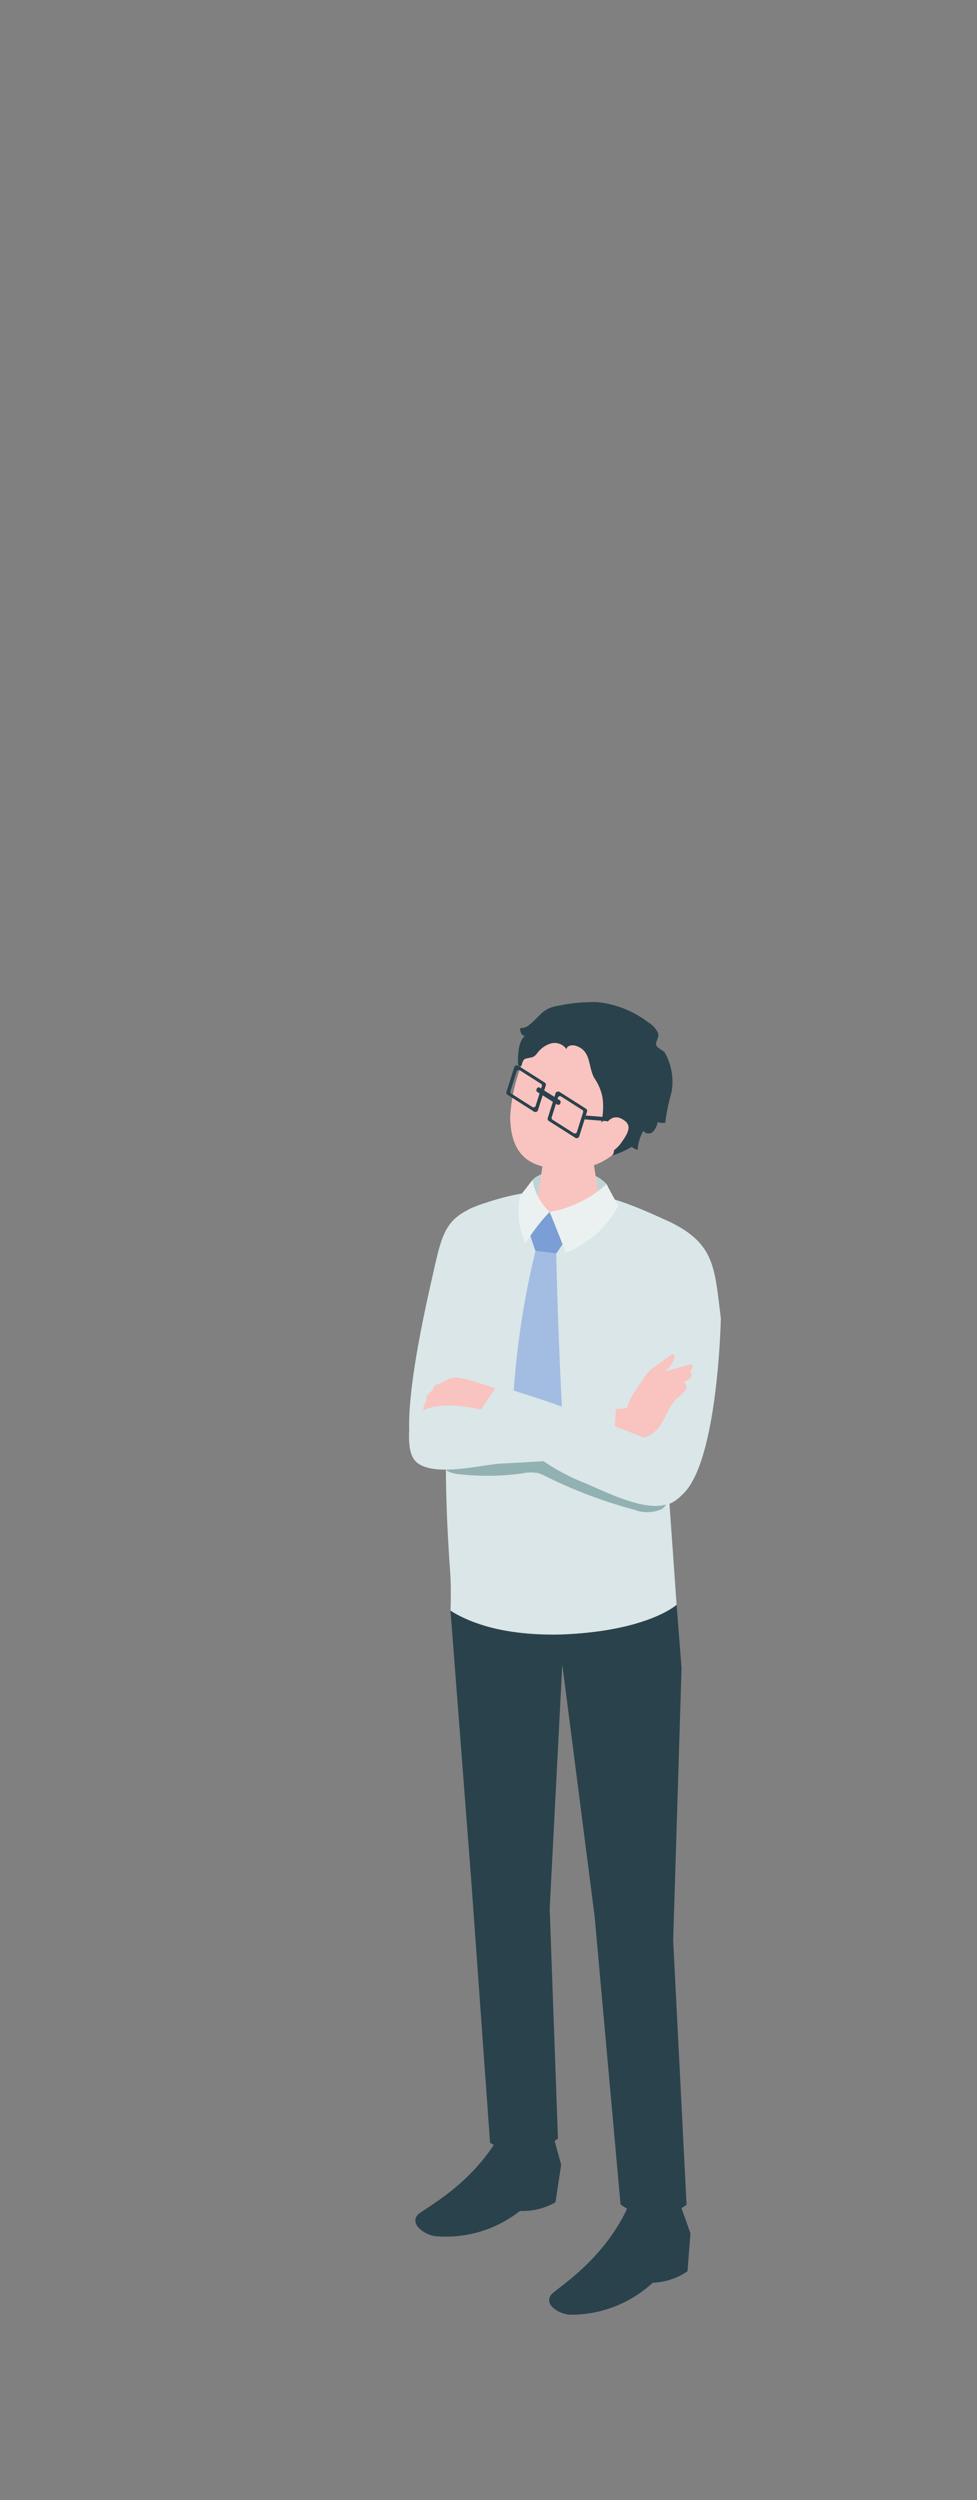 <svg xmlns="http://www.w3.org/2000/svg" width="86" height="220" viewBox="0 0 86 220">
  <rect x="0" y="0" width="86" height="220" fill="#808080" stroke="none"/>
  <g id="グループ_2515" data-name="グループ 2515" transform="translate(-998 -208)">
    <g id="グループ_2032" data-name="グループ 2032" transform="translate(1034 296.172)">
      <path id="パス_4315" data-name="パス 4315" d="M1063.961,566.129s-1.394-1.441,1.6-14.63c1.03-4.535,1.1-5.759,4.624-6.994,3.054,3.651-2.23,21.952-2.23,21.952Z" transform="translate(-1063.626 -526.778)" fill="#dae6e7"/>
      <path id="パス_4316" data-name="パス 4316" d="M1091.462,578.194l-.7-9.911,2.163-19.618a3.79,3.79,0,0,0-2.24-4.247c-4.242-1.92-9.209-4.3-17.225-1.158-1.1.431-1.508,1.754-1.887,2.867a11.762,11.762,0,0,0-.625,4.185l.089,2.431q.059,6.955.119,13.91c.025,2.939.172,5.838.381,8.769.092,1.289.026,3.281.026,3.281s2.412,2.149,9.559,2.111c7.786-.041,10.344-2.621,10.344-2.621" transform="translate(-1067.904 -525.152)" fill="#dae6e7"/>
      <path id="パス_4317" data-name="パス 4317" d="M1104.974,757.278l.878,2.478-.26,3.335a5.883,5.883,0,0,1-3.064,1.013,10.6,10.6,0,0,1-7.188,2.81c-.892.019-2.431-.824-1.765-1.736.41-.563,4.724-3.022,6.875-7.986a21.458,21.458,0,0,1,4.524.087" transform="translate(-1081.075 -651.401)" fill="#2a424b"/>
      <path id="パス_4318" data-name="パス 4318" d="M1077.106,742.137l.693,2.541-.5,3.3a5.855,5.855,0,0,1-3.13.765,10.535,10.535,0,0,1-7.372,2.225c-.891-.052-2.363-1.016-1.633-1.873.45-.528,4.931-2.634,7.44-7.412a21.505,21.505,0,0,1,4.5.45" transform="translate(-1064.404 -642.36)" fill="#2a424b"/>
      <path id="パス_4319" data-name="パス 4319" d="M1089.85,538.195c.97-1.037,4.736-1.513,6.512.366a10.372,10.372,0,0,0,.316,1.515l-3.254,1.168-3.493-.494a18.628,18.628,0,0,1-.081-2.556" transform="translate(-1078.972 -522.545)" fill="#bfd4d5"/>
      <path id="パス_4320" data-name="パス 4320" d="M1093.473,531.872c1.4,0,2.146.788,2.146,1.47l.71,4.573c-.065.792-1.411,1.433-3.007,1.433s-2.837-.642-2.773-1.433l.691-4.78c.057-.695.833-1.263,2.234-1.263" transform="translate(-1079.395 -519.372)" fill="#f9c3c0"/>
      <path id="パス_4321" data-name="パス 4321" d="M1094.01,505.884c3.721,1.436,3.693,4.625,2.41,8.023-1.671,4.427-5.1,4.69-6.757,4.561-2.023-.156-4.467-.538-4.536-4.548a14.5,14.5,0,0,1,2.334-7.2c.858-1.068,2.828-2.267,6.549-.831" transform="translate(-1076.219 -503.752)" fill="#f9c3c0"/>
      <path id="パス_4322" data-name="パス 4322" d="M1089.074,547.974l1.844-1.664,1.422,2.411-.845,1.247-1.832-.224Z" transform="translate(-1078.532 -527.836)" fill="#7a9ed5"/>
      <path id="パス_4323" data-name="パス 4323" d="M1087.551,554.607l1.831.224s.148,7.787.639,15.889c.045.741-2.571,2.487-2.571,2.487s-2-1.9-1.981-2.629a74.9,74.9,0,0,1,2.082-15.97" transform="translate(-1076.42 -532.699)" fill="#a3bce2"/>
      <path id="パス_4324" data-name="パス 4324" d="M1091.055,505.835c.013-.331.479-.419.8-.321,1.405.436,1.07,1.788,1.646,2.842a4.5,4.5,0,0,1,.71,1.636,5.859,5.859,0,0,1-.1,2.3c.944-1.105,1.5,2.721.911,2.908a8.853,8.853,0,0,0,1.778-.789,1.141,1.141,0,0,0,.522.266,3.648,3.648,0,0,1,.5-1.668.559.559,0,0,0,.838.08,1.614,1.614,0,0,0,.421-.859,1.35,1.35,0,0,0,.663.066,17.955,17.955,0,0,1,.559-2.691,5.21,5.21,0,0,0-.594-3.484c-.207-.246-.655-.375-.755-.671s.313-.677.151-1.079a2.161,2.161,0,0,0-.852-.911,8.815,8.815,0,0,0-4.458-1.781,14.728,14.728,0,0,0-3.275.281,4.531,4.531,0,0,0-.94.234c-.738.3-1.182,1.021-1.807,1.49a1.2,1.2,0,0,1-.8.277,1.218,1.218,0,0,0,.084.448.412.412,0,0,0,.348.252c-.315.171-.491.784-.543,1.114a6.163,6.163,0,0,0-.066,1.335c.008.111.094.237.2.211.083-.019.122-.114.143-.2a.643.643,0,0,1,.221-.427.559.559,0,0,1,.167-.056l.5-.111c.3-.068.483-.442.705-.649a2.288,2.288,0,0,1,.86-.533,1.247,1.247,0,0,1,1.465.485" transform="translate(-1077.19 -501.667)" fill="#2a424b"/>
      <path id="パス_4325" data-name="パス 4325" d="M1092.04,659.377l.737-23.967-.435-5.567s-2.593,2.365-10.343,2.621c-6.376.211-9.56-2.112-9.56-2.112l1.837,23.912,1.645,22.913a4.59,4.59,0,0,0,2.815.678,4.794,4.794,0,0,0,3.162-1.05l-.728-20.2,1.109-21.511,2.847,22.168,2.28,25.34a4.634,4.634,0,0,0,2.875.972,4.907,4.907,0,0,0,2.937-.931Z" transform="translate(-1068.784 -576.801)" fill="#2a424b"/>
      <path id="パス_4326" data-name="パス 4326" d="M1093.528,542.828s.759,1.868,1.422,3.582a9.077,9.077,0,0,0,4.636-4.132c-.441-.7-1.054-1.909-1.054-1.909a9.935,9.935,0,0,1-5,2.459" transform="translate(-1081.142 -524.353)" fill="#ebf1f1"/>
      <path id="パス_4327" data-name="パス 4327" d="M1118.33,578.917s-.634-2.8-1.676-6.951c.629,5.974.882,6.918,1.458,8.93Z" transform="translate(-1094.694 -542.875)" fill="#004595"/>
      <path id="パス_4328" data-name="パス 4328" d="M1089.664,542.309a4.913,4.913,0,0,1-1.508-2.824s-.709.929-1.107,1.409a7.089,7.089,0,0,0,.474,4.211,15.755,15.755,0,0,1,2.141-2.8" transform="translate(-1077.279 -523.835)" fill="#ebf1f1"/>
      <path id="パス_4329" data-name="パス 4329" d="M1112.645,570.325l1.055-7.058a47.569,47.569,0,0,1,1.56-14.881c4.077,1.937,3.982,4.155,4.537,8.487,0,0-.238,12.719-3.4,15.536-2.763,2.833-3.751-2.084-3.751-2.084" transform="translate(-1092.345 -529.053)" fill="#dae6e7"/>
      <path id="パス_4330" data-name="パス 4330" d="M1109.133,578.774a3.039,3.039,0,0,1,1.063-1.127l1.407-1.018a.26.26,0,0,1,.177-.069c.141.02.146.223.1.357a2.428,2.428,0,0,1-.846,1.161l2.368-.649a.386.386,0,0,1-.185.616.4.4,0,0,1,.092.6,1.145,1.145,0,0,1-.613.324.559.559,0,0,1,.138.792,3.263,3.263,0,0,1-.66.623c-1.032.934-1.156,2.629-2.488,3.322-.87.452-1.868-.046-2.782.034-.14.012-.494.167-.613.12-.209-.083-.149-.479-.152-.679a17.159,17.159,0,0,1,.116-1.81,11.619,11.619,0,0,0,1.309-.041.238.238,0,0,0,.114-.029.232.232,0,0,0,.076-.107,6.787,6.787,0,0,1,.542-1.2c.276-.407.577-.8.837-1.213" transform="translate(-1088.53 -545.567)" fill="#f9c3c0"/>
      <path id="パス_4331" data-name="パス 4331" d="M1068.635,581.792c-.084.044-.166.091-.247.139a1.544,1.544,0,0,1-.4.176.545.545,0,0,0-.348.18,1.744,1.744,0,0,0-.106.239c-.137.282-.522.42-.569.73-.012.083,0,.168-.015.249a.971.971,0,0,1-.134.265c-.079.137-.231.557-.106.705.1.114.53-.024.686-.047.552-.08,1.107-.148,1.664-.179a6.912,6.912,0,0,1,3.211.48,8.557,8.557,0,0,0,.9-2.169c.007-.033-2.064-.685-2.257-.741a7.951,7.951,0,0,0-1.164-.258,1.717,1.717,0,0,0-1.116.231" transform="translate(-1065.398 -548.489)" fill="#f9c3c0"/>
      <path id="パス_4332" data-name="パス 4332" d="M1101.059,525.81l2.526.2-.106.337-2.526-.2Z" transform="translate(-1085.493 -515.819)" fill="#2a424b"/>
      <path id="パス_4333" data-name="パス 4333" d="M1107.161,526.289l1.263,1.124c.124.02.2.108.171.2a.263.263,0,0,1-.295.136l-1.245-1.121Z" transform="translate(-1089.069 -516.1)" fill="#2a424b"/>
      <path id="パス_4334" data-name="パス 4334" d="M1092.739,520.939l-1.741-1.1a.187.187,0,0,0-.262.066l-.036.116a.174.174,0,0,0,.087.2l1.741,1.1a.187.187,0,0,0,.262-.066l.036-.116a.174.174,0,0,0-.087-.2" transform="translate(-1079.481 -512.3)" fill="#2a424b"/>
      <path id="パス_4335" data-name="パス 4335" d="M1096.558,522.469l-.7,2.215a.246.246,0,0,1-.346.087l-2.3-1.462a.229.229,0,0,1-.116-.265l.7-2.215a.247.247,0,0,1,.346-.087l2.3,1.462a.23.23,0,0,1,.116.265m-.439-.155-1.843-1.17a.2.2,0,0,0-.277.069l-.559,1.772a.183.183,0,0,0,.093.212l1.843,1.17a.2.2,0,0,0,.277-.07l.559-1.772a.184.184,0,0,0-.093-.212" transform="translate(-1080.882 -512.827)" fill="#2a424b"/>
      <path id="パス_4336" data-name="パス 4336" d="M1087.782,516.9l-.7,2.215a.246.246,0,0,1-.346.087l-2.3-1.462a.23.23,0,0,1-.116-.265l.7-2.215a.247.247,0,0,1,.347-.087l2.3,1.462a.23.23,0,0,1,.116.265m-.439-.155-1.843-1.17a.2.2,0,0,0-.277.07l-.559,1.772a.183.183,0,0,0,.093.212l1.843,1.17a.2.2,0,0,0,.277-.07l.559-1.772a.184.184,0,0,0-.093-.212" transform="translate(-1075.739 -509.56)" fill="#2a424b"/>
      <path id="パス_4337" data-name="パス 4337" d="M1104.032,527s.541-1.239,1.565-.663c.874.491.625,1.083-.041,2.035s-1.5,1.21-2.14.934.616-2.306.616-2.306" transform="translate(-1086.831 -516.038)" fill="#f9c3c0"/>
      <path id="パス_4338" data-name="パス 4338" d="M1072.923,599.221a22.59,22.59,0,0,0,5.03-.124,3.468,3.468,0,0,1,1.463-.007,3.3,3.3,0,0,1,.52.225,41.817,41.817,0,0,0,7.855,2.975,3.152,3.152,0,0,0,2.365-.019.95.95,0,0,0,.523-1.028c-.133-.415-.622-.58-1.047-.676-1.149-.26-2.316-.451-3.443-.795-2.6-.794-4.978-2.4-7.686-2.624a15.527,15.527,0,0,0-2.437.052,28.807,28.807,0,0,0-4.044.491c-.411.09-1.265.468-.85,1.025.314.421,1.292.464,1.752.5" transform="translate(-1067.976 -557.618)" fill="#91b1b3"/>
      <path id="パス_4339" data-name="パス 4339" d="M1081.569,591.818l.283-4.454-11.95.4s-6.262-1.672-6.29,2.211c-.009,1.216.172,2.085.787,2.521,1.687,1.2,5.72.091,7.372.017,4.765-.216,9.8-.692,9.8-.692" transform="translate(-1063.611 -551.901)" fill="#dae6e7"/>
      <path id="パス_4340" data-name="パス 4340" d="M1078.918,585.319l1.43-2.137s3.814,1.189,4.993,1.62c2.87,1.051,5.311,1.9,8.129,3.081,1.458.611,3.3,1.147,3.14,3.642-.29,4.541-6.632,1-8.734.179-4.446-1.726-8.958-6.384-8.958-6.384" transform="translate(-1072.581 -549.449)" fill="#dae6e7"/>
    </g>
    <rect id="長方形_508" data-name="長方形 508" width="86" height="220" transform="translate(998 208)" fill="none" opacity="0.3"/>
  </g>
</svg>

